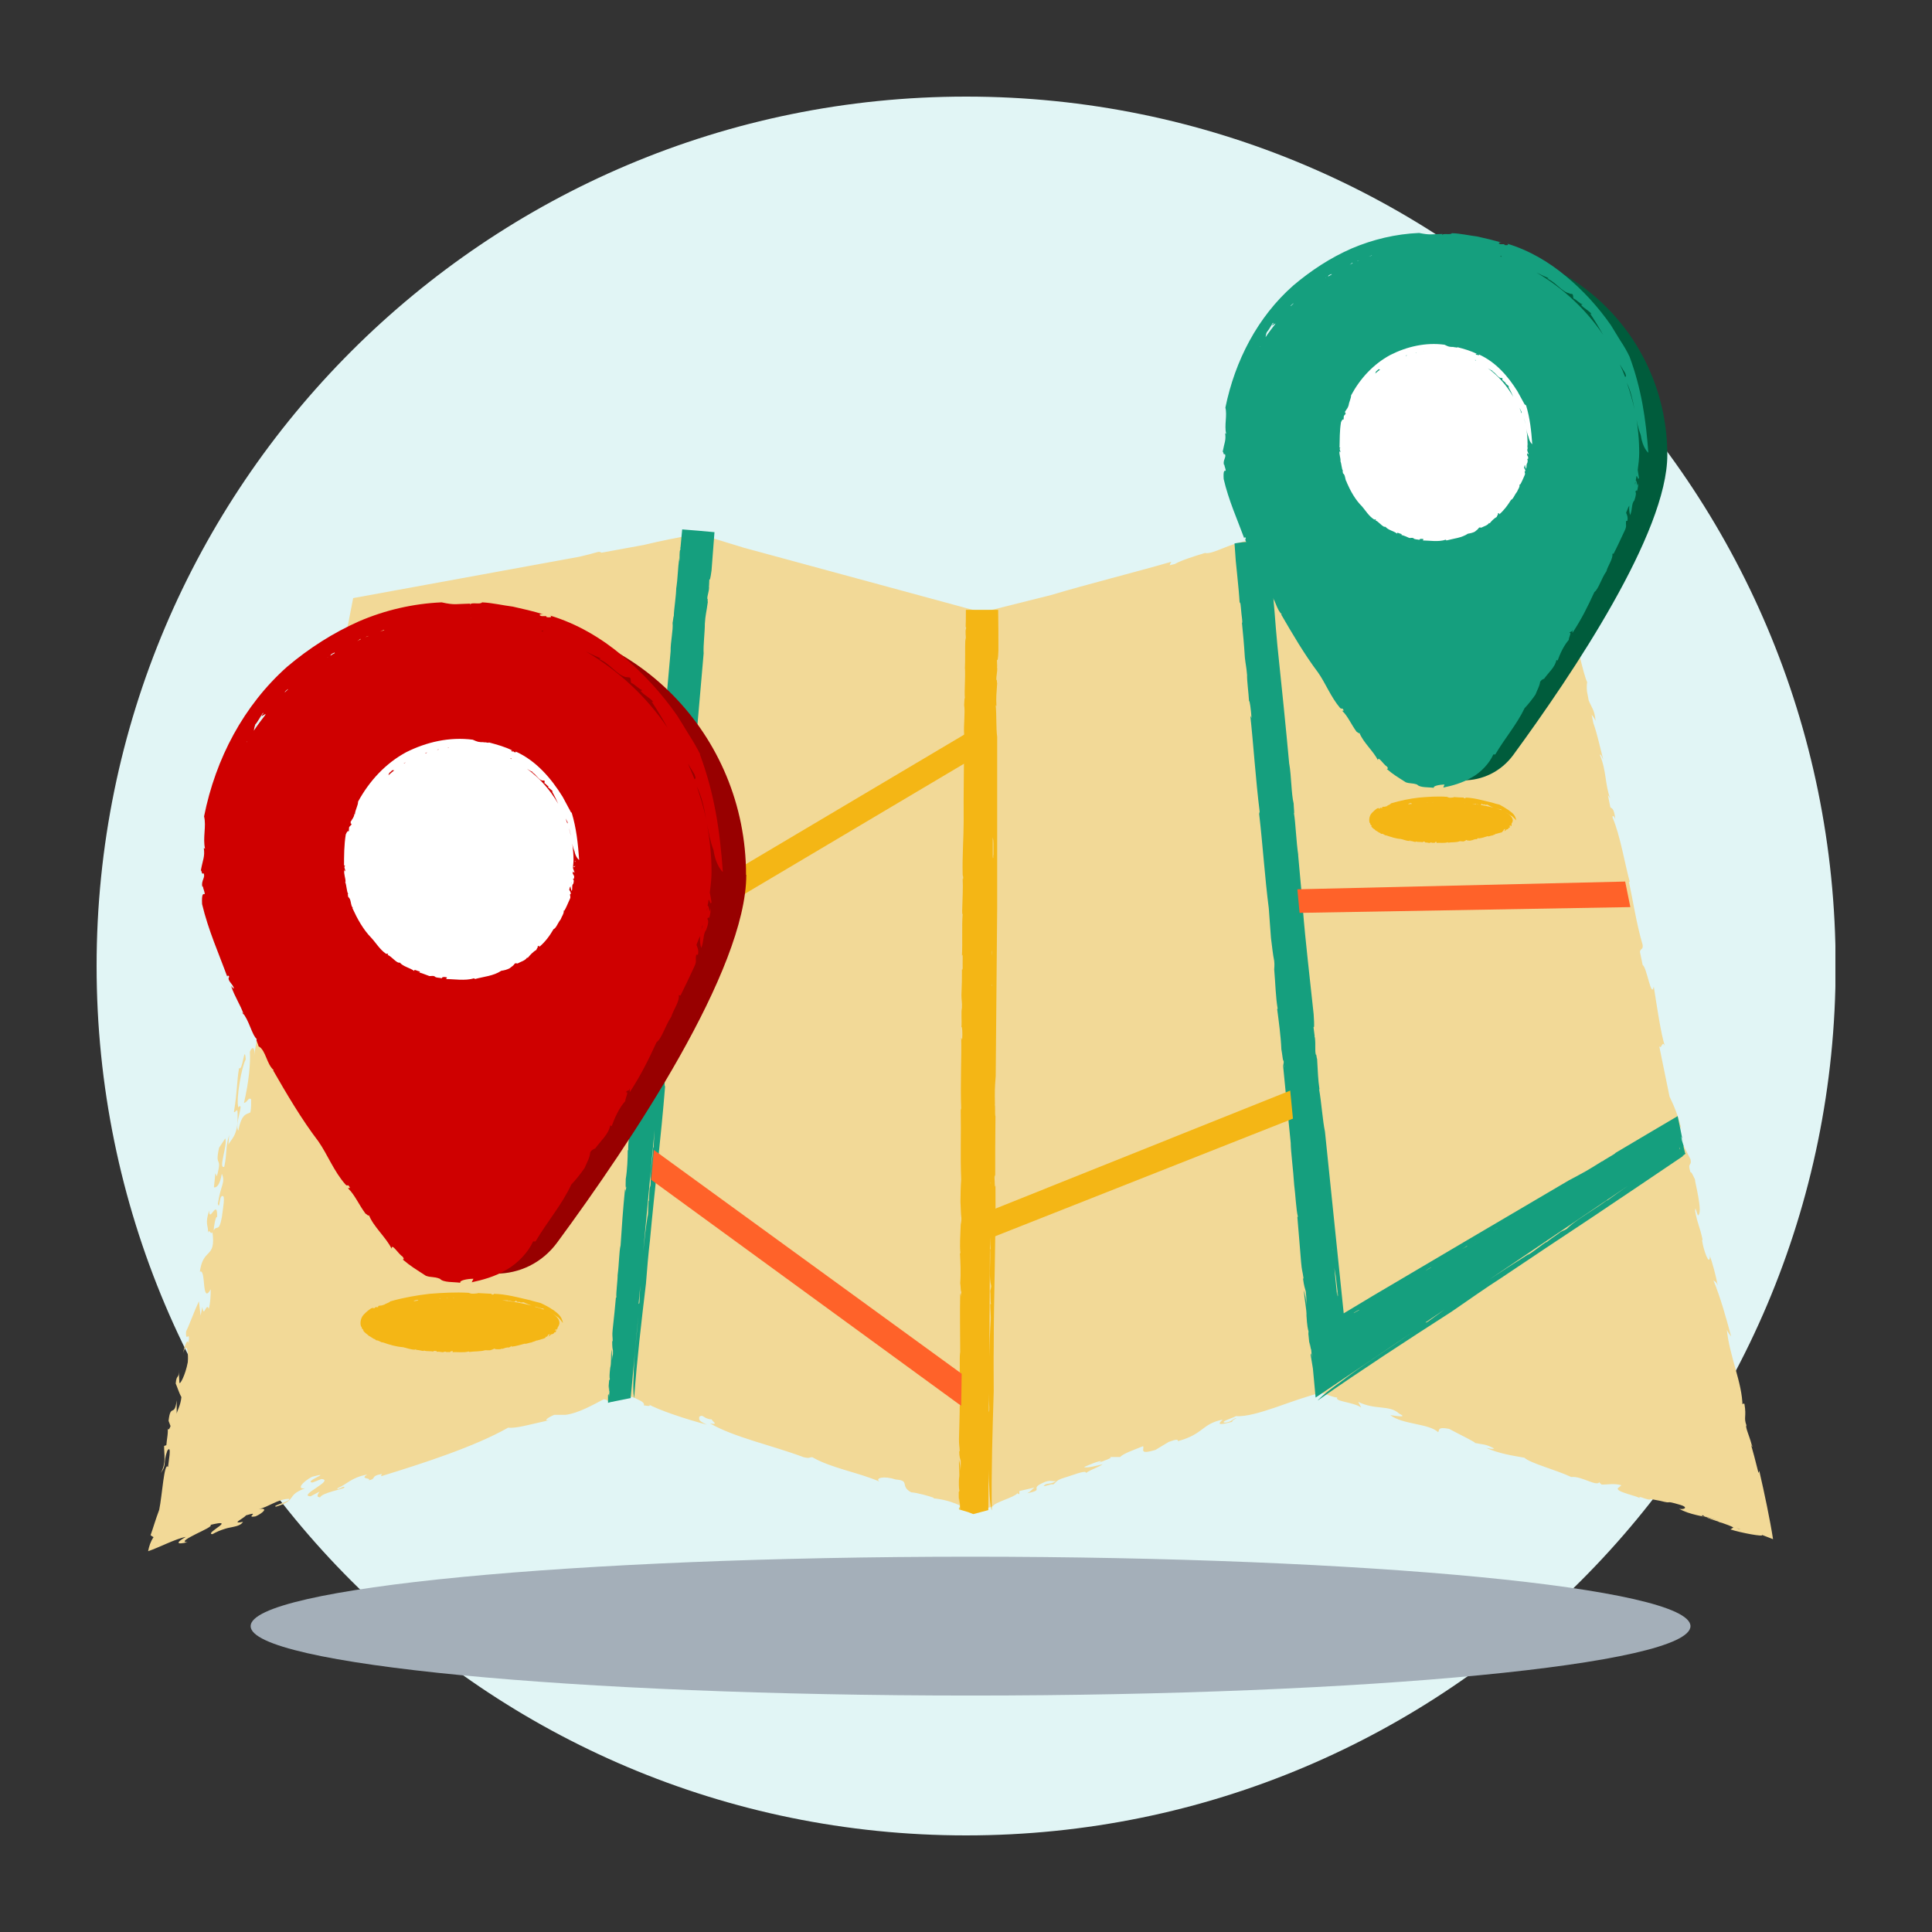 <?xml version="1.0" encoding="utf-8"?>
<svg xmlns="http://www.w3.org/2000/svg" fill="none" height="80" viewBox="0 0 80 80" width="80">
<rect x="0" y="0" width="80" height="80" fill="#333333" stroke="none"/>
<path d="M23.872 67.579L23.549 67.427C23.699 67.504 23.797 67.549 23.872 67.579Z" fill="#E1F5F5"/>
<path d="M26.123 68.808L26.2 68.792C26.083 68.763 26.029 68.757 26.123 68.808Z" fill="#E1F5F5"/>
<path d="M45.525 71.443C45.68 71.443 45.896 71.427 46.203 71.395L45.525 71.443Z" fill="#E1F5F5"/>
<path d="M13.637 58.139C13.525 58.048 13.413 57.957 13.309 57.859C13.675 58.4 13.565 58.125 13.637 58.139Z" fill="#E1F5F5"/>
<path d="M22.256 13.099C22.291 13.083 22.328 13.061 22.36 13.048C22.36 13.029 22.317 13.056 22.256 13.099Z" fill="#E1F5F5"/>
<path d="M71.8 40.933C71.8 40.933 71.8 40.949 71.8 40.963C71.824 40.867 71.819 40.883 71.8 40.933Z" fill="#E1F5F5"/>
<path d="M8.651 35.651C8.656 35.629 8.664 35.605 8.669 35.581C8.667 35.245 8.653 35.392 8.651 35.651Z" fill="#E1F5F5"/>
<path d="M62.067 63.4C62.067 63.4 62.083 63.381 62.091 63.371C62.078 63.381 62.064 63.392 62.053 63.403H62.067V63.4Z" fill="#E1F5F5"/>
<path d="M61.235 64.256C61.525 63.816 61.76 63.651 62.053 63.403C61.885 63.413 61.723 63.429 61.552 63.435L61.235 64.256Z" fill="#E1F5F5"/>
<path d="M64.123 61.275C64.136 61.264 64.152 61.253 64.171 61.237C64.155 61.251 64.139 61.261 64.123 61.275Z" fill="#E1F5F5"/>
<path d="M24.941 68.155C24.877 68.123 24.813 68.091 24.749 68.059C24.832 68.109 24.896 68.139 24.941 68.155Z" fill="#E1F5F5"/>
<path d="M8.141 43.064C8.147 43.139 8.152 43.208 8.16 43.259C8.152 43.189 8.147 43.125 8.141 43.064Z" fill="#E1F5F5"/>
<path d="M20.472 14.419C20.451 14.435 20.429 14.448 20.405 14.464C20.421 14.453 20.445 14.437 20.472 14.419Z" fill="#E1F5F5"/>
<path d="M46.243 71.333C46.171 71.325 46.149 71.307 46.128 71.285C46.04 71.323 46.04 71.347 46.243 71.333Z" fill="#E1F5F5"/>
<path d="M13.699 58.189L13.678 58.157C13.659 58.144 13.646 58.139 13.637 58.139L13.699 58.189Z" fill="#E1F5F5"/>
<path d="M71.829 45.398C71.771 45.621 71.725 45.744 71.688 45.824C71.715 45.843 71.76 45.744 71.829 45.398Z" fill="#E1F5F5"/>
<path d="M70.853 31.573L71.013 31.557L70.843 31.179C70.88 31.413 70.859 31.435 70.853 31.573Z" fill="#E1F5F5"/>
<path d="M71.616 33.773C71.563 33.694 71.357 32.843 71.475 33.638C71.533 33.712 71.821 34.864 71.616 33.773Z" fill="#E1F5F5"/>
<path d="M67.44 56.851C67.157 57.413 66.947 57.672 67.248 57.523C67.861 56.675 67.248 57.229 67.816 56.472C67.896 56.235 67.355 57.091 67.44 56.851Z" fill="#E1F5F5"/>
<path d="M67.44 56.851C67.485 56.76 67.533 56.664 67.579 56.56C67.496 56.723 67.459 56.8 67.44 56.851Z" fill="#E1F5F5"/>
<path d="M31.341 71.112L31.403 71.088C31.315 71.019 31.163 70.971 30.861 70.877L31.341 71.112Z" fill="#E1F5F5"/>
<path d="M23.067 67.275L23.197 67.363L23.032 67.077L23.067 67.275Z" fill="#E1F5F5"/>
<path d="M16.987 62.595C17.141 62.771 17.344 62.947 17.531 63.115C17.16 62.736 17.056 62.424 16.987 62.595Z" fill="#E1F5F5"/>
<path d="M17.712 63.285C17.656 63.229 17.595 63.173 17.531 63.115C17.584 63.171 17.645 63.227 17.712 63.285Z" fill="#E1F5F5"/>
<g clip-path="url(#clip0_6860_45657)">
<path d="M40.005 76C59.886 76 76.01 59.883 76.01 40C76.01 20.116 59.886 4 40.005 4C20.125 4 4 20.116 4 40C4 59.883 20.114 76 40.005 76Z" fill="#E1F5F5"/>
<path d="M40.189 70.209C56.653 70.209 69.999 68.922 69.999 67.335C69.999 65.747 56.653 64.46 40.189 64.46C23.725 64.46 10.378 65.747 10.378 67.335C10.378 68.922 23.725 70.209 40.189 70.209Z" fill="#A4AFB9"/>
<path d="M72.816 60.994C72.694 60.506 72.581 60.07 72.5 59.8C72.551 59.935 72.591 59.935 72.53 59.811C72.438 59.458 72.255 59.074 72.316 59.022C72.193 58.68 72.326 58.68 72.234 58.14C72.255 58.119 72.102 58.088 72.153 58.233C72.153 57.268 71.602 56.148 71.499 55.006C71.489 55.099 71.612 55.245 71.683 55.338C71.459 54.518 71.244 53.73 70.948 53.014C71.02 53.086 71.061 53.045 71.132 53.242C71.04 52.785 70.907 52.277 70.785 51.955C70.785 51.976 70.795 51.996 70.805 52.028C70.785 52.464 70.53 51.747 70.479 51.353L70.499 51.332C70.377 50.751 70.305 50.741 70.193 50.16C70.193 49.796 70.285 50.45 70.336 50.305C70.499 50.129 70.183 48.956 70.183 48.831C70.112 48.696 70.04 48.51 69.999 48.541C69.856 48.094 70.071 48.312 69.999 48.001L69.438 46.901V46.828C69.469 46.776 69.499 46.434 69.622 46.766C69.489 46.175 69.305 45.77 69.132 45.407L68.703 43.31C68.795 43.497 68.826 43.051 68.938 43.31C68.775 42.823 68.601 41.619 68.479 40.851C68.377 41.38 68.193 40.052 68.019 39.958L67.907 39.419C67.927 39.253 68.04 39.346 68.019 39.128C67.754 38.225 67.632 37.343 67.448 36.513C67.448 36.513 67.468 36.492 67.489 36.534C67.285 35.797 67.091 34.593 66.774 33.856V33.794C66.774 33.794 66.825 33.753 66.887 33.929C66.835 33.472 66.754 33.483 66.682 33.431L66.58 32.922L66.672 33.057C66.458 32.486 66.519 31.895 66.244 31.252C66.295 31.22 66.335 31.366 66.386 31.449C66.254 30.951 66.142 30.401 65.978 29.944L65.907 29.602C65.907 29.602 65.999 29.685 66.07 29.851C66.029 29.384 65.886 29.27 65.784 29L65.713 28.626C65.692 28.46 65.713 28.169 65.733 28.273C65.641 28.097 65.529 27.64 65.437 27.277L65.346 26.81C65.366 26.696 65.346 26.509 65.346 26.146L65.264 25.762C63.794 25.399 62.315 25.035 60.835 24.672C59.508 24.351 58.171 24.06 56.844 23.8L56.446 23.697C56.109 23.437 57.181 23.769 56.906 23.562C56.885 23.728 56.395 23.479 55.477 23.313L55.446 23.282C55.048 23.219 54.864 23.064 54.436 23.012V23.064C53.977 23.064 53.517 22.607 53.232 22.763L52.925 22.566C52.487 22.628 52.344 22.41 51.823 22.348C51.762 22.368 51.691 22.399 51.619 22.441L51.68 22.389C50.884 22.503 50.221 22.97 49.894 22.898C49.415 23.043 48.894 23.209 48.649 23.354L48.435 23.406C48.435 23.406 48.466 23.302 48.506 23.261C46.884 23.728 45.118 24.164 43.516 24.641L40.658 25.357L30.8 22.68C30.157 22.483 29.524 22.285 28.891 22.109C28.085 22.254 27.34 22.399 26.656 22.566L24.901 22.887C24.901 22.887 24.86 22.835 24.758 22.856C24.513 22.929 24.248 22.991 23.993 23.053L14.624 24.766L14.185 27.017V26.685C14.216 26.986 14.053 27.453 13.971 27.298L13.94 27.837L13.828 27.785C13.695 28.678 13.461 29.27 13.379 30.203L13.563 29.882C13.512 30.152 13.501 30.432 13.471 30.702L13.379 31.179C13.348 31.272 13.328 31.366 13.287 31.449C13.287 31.2 13.206 31.355 13.134 31.355C13.134 31.48 13.144 31.625 13.103 31.77L12.95 31.49C13.165 31.781 12.767 32.964 12.756 33.213L12.736 33.13C12.501 33.908 12.869 33.016 12.767 33.545C12.644 34.002 12.522 33.68 12.358 34.085C12.205 34.894 12.093 36.306 11.767 37.188C11.665 37.914 11.583 38.724 11.542 39.388C11.419 40.031 11.348 39.315 11.307 39.979C11.256 39.896 11.164 39.979 11.083 40.021C11.144 40.104 10.838 41.224 11.113 40.747C10.899 41.681 10.675 42.729 10.521 43.725C10.572 43.393 10.46 43.279 10.348 43.549C10.379 44.026 10.297 44.846 10.103 45.666C10.236 45.666 10.287 45.407 10.399 45.521C10.399 45.645 10.409 45.863 10.368 46.06C10.215 46.154 10.011 46.081 9.868 46.818C9.695 46.579 10.144 45.562 9.868 45.853C9.766 45.49 10.011 44.151 10.174 43.871C10.123 43.175 10.052 44.39 9.899 44.224C9.797 44.825 9.838 45.116 9.685 46.05C9.776 46.081 9.848 45.77 9.838 46.206C9.868 47.067 9.511 47.212 9.46 47.41C9.46 47.285 9.48 47.119 9.491 46.994C9.327 47.524 9.409 47.742 9.287 48.312C9.021 48.427 9.44 47.389 9.327 47.14L9.072 47.524C8.878 48.406 9.225 47.804 8.98 48.707L8.919 48.582L8.858 49.163C8.95 49.194 9.103 49.091 9.185 48.603C9.348 48.977 9.133 49.06 9.021 49.848C9.103 50.129 9.072 49.516 9.205 49.527C9.338 49.475 9.236 50.014 9.185 50.409C9.062 51.052 8.98 50.71 8.848 50.948C8.848 50.824 8.929 50.326 8.991 50.398C9.011 49.578 8.654 50.689 8.664 50.118C8.47 50.71 8.633 50.72 8.613 51.042C8.664 50.855 8.725 51.156 8.797 51.021C8.95 52.142 8.409 51.644 8.276 52.661C8.542 52.495 8.337 54.072 8.725 53.387C8.725 53.636 8.715 53.947 8.644 54.197C8.542 53.896 8.44 54.622 8.378 54.114L8.307 54.477L8.235 53.885C8.052 54.269 7.817 54.923 7.705 55.13C7.674 55.67 7.888 54.996 7.807 55.618C7.766 55.39 7.633 55.753 7.582 56.023C7.746 55.494 7.807 56.054 7.776 56.407C7.674 56.947 7.45 57.351 7.429 57.258L7.399 56.708C7.429 57.123 7.307 56.874 7.276 57.289C7.337 57.424 7.419 57.694 7.511 57.849C7.48 58.202 7.327 58.42 7.317 58.545V57.984C7.225 58.711 7.062 58.088 6.98 58.835L7.062 59.053C7.011 59.199 6.949 59.25 6.929 59.105C6.99 59.24 6.898 59.645 6.888 59.842L6.796 59.873C6.786 60.215 6.898 60.558 6.654 61.004C6.919 60.641 6.735 60.599 6.929 60.07C7.133 59.769 6.96 60.62 6.96 60.745C6.796 60.506 6.715 61.938 6.592 62.519C6.439 62.924 6.337 63.287 6.235 63.568C6.276 63.599 6.317 63.63 6.358 63.651C6.235 63.827 6.174 64.024 6.133 64.232C6.572 64.086 7.276 63.713 7.694 63.64C7.307 63.858 7.256 63.983 7.766 63.858C7.46 63.858 7.797 63.682 8.123 63.516C8.46 63.35 8.807 63.194 8.715 63.142C9.266 63.007 9.236 63.08 9.072 63.204C8.909 63.329 8.603 63.516 8.797 63.526C8.96 63.433 9.133 63.36 9.307 63.308C9.429 63.267 9.511 63.256 9.613 63.235C9.807 63.194 9.981 63.152 10.062 63.017C9.521 63.121 10.103 62.872 10.185 62.748C10.848 62.55 10.103 62.872 10.583 62.789C10.848 62.675 11.164 62.416 10.715 62.488C11.113 62.405 11.481 62.084 11.95 62.063C12.165 62.125 11.164 62.374 11.44 62.385C12.348 62.104 11.807 61.938 12.634 61.627C12.256 61.679 12.532 61.357 12.92 61.15C13.869 60.901 12.532 61.357 12.94 61.388L13.307 61.243C13.889 61.284 12.307 61.938 12.858 61.959L13.236 61.762C13.165 61.855 13.073 62.001 13.257 62.001C13.318 61.824 14.185 61.658 14.257 61.606C14.297 61.461 13.94 61.751 13.971 61.627C14.389 61.45 14.522 61.191 15.206 61.056C14.869 61.264 15.4 61.181 15.267 61.295C15.604 61.243 15.318 61.118 15.808 61.035L15.777 61.129C17.502 60.599 19.655 59.904 21.043 59.115C21.36 59.157 21.911 58.991 22.799 58.794C22.411 58.877 22.737 58.669 22.952 58.586H23.411C23.942 58.524 24.554 58.171 24.993 57.943C25.085 57.943 25.125 57.974 25.156 58.005C25.391 57.984 25.513 57.922 25.564 57.86C25.585 57.818 25.595 57.756 25.626 57.725L25.677 57.756L25.738 57.839L25.779 57.746C25.779 57.746 25.962 57.777 26.075 57.818C26.197 57.849 26.309 57.891 26.401 57.943C26.595 58.026 26.707 58.119 26.656 58.192C26.84 58.223 27.024 58.244 26.82 58.13C27.238 58.379 28.453 58.783 29.269 58.991C28.902 58.825 28.953 58.783 28.953 58.669C29.126 58.534 29.126 58.763 29.473 58.773C29.463 58.835 29.8 59.022 29.402 58.939C30.402 59.52 31.953 59.842 33.28 60.34C33.555 60.402 33.484 60.34 33.637 60.34C34.433 60.797 35.525 60.963 36.413 61.347C36.229 61.201 36.586 61.098 37.097 61.264C37.699 61.305 37.25 61.533 37.729 61.793C37.995 61.814 38.474 61.949 38.668 62.021L38.648 62.042C38.995 62.073 39.444 62.177 39.842 62.385L39.75 62.364C39.924 62.426 40.107 62.509 40.301 62.592L40.771 62.478C40.944 62.426 40.995 62.416 41.107 62.374C41.199 62.198 41.985 62.011 42.128 61.834C42.169 61.834 42.118 61.866 42.21 61.866V61.741L42.832 61.596C42.71 61.689 42.7 61.741 42.536 61.834C43.22 61.689 42.72 61.658 43.046 61.471C43.475 61.233 43.495 61.357 43.73 61.326C43.557 61.45 43.383 61.419 43.281 61.471C43.047 61.648 43.567 61.409 43.597 61.471C43.7 61.44 43.7 61.295 44.036 61.201C44.332 61.118 45.006 60.838 44.965 60.994C45.19 60.838 45.496 60.755 45.659 60.631C45.414 60.693 44.965 60.807 44.894 60.745C45.108 60.651 45.516 60.475 45.608 60.506L45.445 60.599C45.608 60.506 46.251 60.33 45.884 60.33H46.384C46.516 60.184 46.976 60.029 47.333 59.883C47.394 60.008 47.139 60.247 47.843 60.039L48.394 59.707C48.7 59.593 48.792 59.593 48.772 59.676C49.864 59.375 49.752 58.96 50.629 58.783C50.323 59.053 50.629 58.97 51.017 58.877C51.017 58.846 51.048 58.783 51.201 58.731C51.068 58.7 51.017 58.908 50.69 58.908C50.568 58.846 51.017 58.731 51.18 58.638C51.589 58.669 52.18 58.493 52.823 58.275C53.14 58.161 53.477 58.047 53.813 57.932C53.977 57.881 54.14 57.829 54.303 57.777C54.395 57.746 54.446 57.735 54.477 57.735H54.579L54.65 57.766C54.66 57.673 54.67 57.663 54.844 57.715C55.017 57.777 55.232 57.86 55.375 57.87C55.242 58.036 56.069 58.057 56.365 58.285L56.242 58.047C56.946 58.4 57.538 58.161 57.936 58.534C58.334 58.731 57.753 58.617 57.569 58.597C58.079 58.991 59.161 58.939 59.549 59.302C59.62 59.24 59.488 59.064 60.008 59.167C60.386 59.375 61.151 59.738 61.069 59.749C61.416 59.821 61.519 59.79 61.865 59.977C61.814 60.018 61.661 59.977 61.539 59.956C62.1 60.195 62.59 60.267 63.121 60.361C63.386 60.599 64.427 60.859 65.06 61.16C65.488 61.108 66.111 61.575 66.233 61.367C66.213 61.388 66.284 61.44 66.315 61.471C66.58 61.482 66.825 61.409 67.142 61.502L66.999 61.617C66.866 61.783 67.876 61.949 67.938 62.063C67.703 61.845 68.295 62.177 68.356 62.073L68.744 62.146C69.346 62.301 68.836 62.094 69.571 62.312C69.989 62.436 69.652 62.53 69.52 62.468C69.744 62.602 69.999 62.675 70.254 62.737L70.581 62.81C70.448 62.768 70.407 62.737 70.54 62.748C70.53 62.768 70.561 62.789 70.612 62.81H70.642C70.765 62.841 70.999 62.914 71.163 62.966C70.959 62.903 70.765 62.852 70.632 62.82C70.744 62.872 70.938 62.934 71.153 63.007C71.173 63.028 71.234 63.038 71.305 63.059C71.489 63.121 71.653 63.184 71.775 63.246C71.734 63.277 71.693 63.308 71.653 63.329C72.091 63.474 73.071 63.651 72.959 63.557C73.091 63.609 73.234 63.661 73.418 63.734C73.296 62.945 73.061 61.824 72.847 60.901L72.816 60.994ZM13.961 27.92C13.961 27.92 13.991 27.889 14.002 27.889L13.879 28.522C13.879 28.522 13.859 28.491 13.838 28.502C13.838 28.626 13.838 28.699 13.838 28.771L13.777 29.072C13.706 28.896 13.828 28.107 13.961 27.92ZM13.063 32.788L13.012 33.057C13.012 33.057 13.001 33.026 13.001 33.005C13.032 32.912 13.052 32.85 13.073 32.788H13.063ZM71.908 63.277C71.969 63.287 72.02 63.308 72.081 63.329C72.03 63.319 71.969 63.298 71.908 63.277Z" fill="#F2D997"/>
<path d="M41.26 29.228C41.24 28.855 41.26 28.761 41.291 28.284C41.271 28.284 41.291 28.107 41.26 28.169C41.24 28.003 41.301 27.879 41.291 27.64C41.291 27.64 41.271 27.64 41.291 27.599C41.26 26.986 41.311 27.713 41.342 26.945C41.342 26.385 41.342 25.814 41.332 25.253C40.883 25.253 40.434 25.253 39.995 25.253C39.995 25.513 39.995 25.762 39.985 26.011C39.985 25.949 40.005 25.918 40.005 26.021C39.954 26.125 40.005 26.374 39.995 26.551C39.995 26.54 39.985 26.447 39.974 26.405C39.954 26.883 39.974 27.277 39.954 27.723C39.954 27.671 39.954 27.651 39.954 27.609C39.985 28.055 39.923 28.605 39.954 28.917C39.934 28.844 39.934 29.104 39.923 29.197C39.974 29.508 39.893 30.027 39.923 30.411C39.923 31.553 39.893 32.808 39.903 34.012C39.903 34.687 39.842 35.455 39.862 36.191C39.862 36.326 39.883 36.223 39.883 36.326C39.883 36.513 39.862 36.326 39.862 36.399C39.883 36.762 39.852 37.25 39.842 37.707C39.842 37.758 39.842 37.893 39.862 37.842C39.821 38.35 39.862 39.045 39.832 39.575C39.883 39.398 39.852 39.886 39.862 40.062C39.862 40.166 39.842 40.166 39.832 40.135C39.832 40.529 39.832 40.737 39.811 41.204C39.811 41.422 39.842 41.474 39.832 41.733C39.791 41.899 39.832 42.273 39.811 42.532C39.842 42.47 39.862 42.792 39.842 43.051L39.801 42.968C39.821 43.778 39.76 44.94 39.801 45.895L39.781 45.967C39.801 46.943 39.76 47.908 39.801 48.842C39.781 49.091 39.77 49.506 39.77 49.755C39.791 50.097 39.781 50.222 39.811 50.45C39.811 50.575 39.791 50.658 39.781 50.71C39.77 51.135 39.73 51.55 39.77 51.893H39.75C39.77 52.246 39.791 52.744 39.76 53.128C39.781 53.231 39.781 53.626 39.811 53.449C39.811 53.605 39.77 53.543 39.791 53.699L39.76 53.553C39.74 54.415 39.76 55.151 39.76 55.982C39.719 56.22 39.76 56.781 39.73 57.248C39.75 57.528 39.709 58.005 39.76 58.213H39.74C39.74 58.597 39.719 59.095 39.709 59.583C39.709 59.863 39.73 59.863 39.74 60.091H39.719C39.719 60.33 39.76 60.403 39.781 60.486V60.641C39.781 60.714 39.781 60.745 39.77 60.901C39.77 60.714 39.74 60.558 39.709 60.444C39.699 60.745 39.75 61.046 39.709 61.233C39.699 61.492 39.709 61.689 39.73 61.71C39.73 61.658 39.709 61.876 39.699 61.731C39.699 61.938 39.699 62.073 39.709 62.198C39.709 62.187 39.709 62.094 39.709 62.032C39.73 62.115 39.73 62.26 39.75 62.27V62.468L39.781 62.478C39.781 62.478 39.76 62.478 39.73 62.478C39.73 62.426 39.709 62.343 39.709 62.457V62.499L40.087 62.613L40.301 62.696L40.924 62.53L40.944 58.981C40.944 59.863 40.903 60.828 40.965 61.606C40.985 62.312 41.066 62.54 41.066 62.54C41.046 60.828 41.097 59.302 41.148 57.611C41.148 57.04 41.138 56.293 41.148 55.774C41.148 53.564 41.24 51.343 41.22 49.091C41.209 49.205 41.189 49.091 41.189 48.966V48.935L41.179 48.759C41.179 48.593 41.209 48.665 41.209 48.8C41.209 47.897 41.209 47.098 41.22 46.227C41.189 46.164 41.22 45.77 41.189 45.739C41.189 45.697 41.189 45.739 41.199 45.76C41.189 45.147 41.189 45.106 41.23 44.556C41.25 42.179 41.271 39.917 41.291 37.592C41.291 35.247 41.291 32.922 41.291 30.515C41.24 30.141 41.271 29.643 41.23 29.197L41.25 29.228H41.26ZM41.117 34.137V34.105V34.074V34.126V34.137ZM41.036 45.78C41.036 45.78 41.036 45.78 41.036 45.791V45.573C41.036 45.645 41.036 45.718 41.036 45.78ZM41.026 48.987C41.026 48.987 41.026 49.008 41.016 49.008V48.925C41.016 48.925 41.016 48.977 41.026 48.987ZM39.75 62.053V62.167C39.75 62.167 39.75 62.104 39.75 62.042V62.053ZM40.944 58.462V57.673C40.944 57.891 40.954 58.109 40.965 58.285C40.965 58.452 40.954 58.452 40.944 58.462ZM41.026 53.999C41.016 54.051 41.016 53.979 41.005 53.979C41.005 54.217 41.036 54.487 41.026 54.705V54.633C40.995 55.11 40.975 55.639 40.965 56.168L40.995 50.969C40.995 51.229 40.995 51.488 41.016 51.727C41.016 51.768 41.005 51.727 40.995 51.696C41.026 52.204 40.954 52.744 41.016 53.117L41.046 53.252C41.036 53.377 41.016 53.366 41.005 53.46C41.026 53.564 41.005 53.927 41.036 53.989L41.026 53.999ZM41.056 41.941V41.743C41.056 41.806 41.056 41.868 41.056 41.91C41.056 41.91 41.056 41.93 41.056 41.941ZM41.056 41.214V41.069C41.056 41.069 41.056 41.152 41.056 41.204V41.214ZM41.066 40.83V40.654C41.066 40.716 41.066 40.778 41.077 40.83C41.077 40.83 41.077 40.83 41.066 40.83ZM41.077 39.575V39.543V39.346C41.077 39.367 41.097 39.408 41.077 39.575ZM41.087 37.001V36.804C41.087 36.918 41.087 36.97 41.087 36.99V37.001ZM41.128 35.382L41.107 35.569C41.107 35.569 41.107 35.527 41.107 35.507V34.666C41.128 34.749 41.138 34.842 41.138 34.925C41.138 35.039 41.138 35.392 41.138 35.517C41.117 35.579 41.138 35.413 41.128 35.382Z" fill="#F4B615"/>
<path d="M28.157 22.732C28.157 22.669 28.187 22.638 28.177 22.742C28.116 22.835 28.157 23.084 28.126 23.25C28.126 23.24 28.126 23.147 28.126 23.105C28.065 23.562 28.065 23.946 28.003 24.371C28.003 24.33 28.003 24.299 28.003 24.267C28.003 24.703 27.901 25.222 27.901 25.523C27.891 25.461 27.871 25.7 27.85 25.793C27.881 26.094 27.759 26.592 27.769 26.966C27.677 28.066 27.554 29.27 27.473 30.432C27.422 31.086 27.309 31.812 27.269 32.528C27.269 32.663 27.289 32.559 27.279 32.663C27.258 32.839 27.258 32.663 27.248 32.725C27.248 33.078 27.167 33.545 27.136 33.981C27.136 34.033 27.136 34.157 27.146 34.116C27.064 34.604 27.054 35.278 26.983 35.776C27.044 35.61 26.983 36.077 26.983 36.254C26.973 36.357 26.962 36.357 26.952 36.326C26.922 36.7 26.912 36.907 26.85 37.354C26.84 37.561 26.85 37.623 26.83 37.873C26.779 38.028 26.779 38.391 26.748 38.641C26.779 38.578 26.779 38.9 26.748 39.139L26.718 39.056C26.677 39.834 26.524 40.955 26.503 41.868L26.473 41.93C26.422 42.875 26.309 43.798 26.268 44.701C26.238 44.94 26.187 45.334 26.166 45.573C26.166 45.905 26.146 46.019 26.166 46.247C26.166 46.372 26.136 46.444 26.115 46.486C26.075 46.901 26.003 47.295 26.013 47.627H25.993C25.993 47.97 25.973 48.447 25.911 48.821C25.911 48.925 25.891 49.298 25.932 49.132C25.932 49.278 25.891 49.226 25.901 49.371L25.881 49.226C25.799 50.056 25.748 50.762 25.697 51.571C25.636 51.799 25.636 52.339 25.575 52.796C25.575 53.065 25.503 53.522 25.523 53.73H25.503C25.473 54.093 25.421 54.57 25.37 55.047C25.34 55.317 25.37 55.328 25.37 55.535H25.35C25.35 55.764 25.36 55.836 25.381 55.919V56.075C25.36 56.148 25.35 56.179 25.34 56.324C25.34 56.148 25.34 55.992 25.319 55.878C25.289 56.168 25.319 56.459 25.268 56.635C25.238 56.884 25.227 57.081 25.258 57.092C25.258 57.04 25.227 57.248 25.227 57.113C25.207 57.31 25.197 57.434 25.207 57.559C25.207 57.548 25.207 57.455 25.217 57.393C25.227 57.476 25.217 57.611 25.238 57.621L25.217 57.849C25.217 57.849 25.207 57.642 25.177 57.777V58.088L25.289 58.057L26.115 57.891L26.432 54.466C26.371 55.317 26.238 56.251 26.238 56.988C26.197 57.673 26.258 57.891 26.258 57.891C26.381 56.241 26.554 54.778 26.748 53.148C26.789 52.598 26.85 51.882 26.912 51.374C27.105 49.246 27.371 47.119 27.544 44.94C27.524 45.054 27.514 44.94 27.524 44.815V44.784V44.608C27.534 44.442 27.554 44.514 27.544 44.649C27.626 43.788 27.697 43.01 27.769 42.169C27.738 42.107 27.809 41.733 27.769 41.702C27.769 41.66 27.769 41.702 27.779 41.723C27.82 41.142 27.82 41.1 27.912 40.571C28.126 38.288 28.34 36.108 28.544 33.877C28.738 31.615 28.932 29.384 29.136 27.059C29.116 26.696 29.187 26.218 29.187 25.793V25.824C29.208 25.461 29.248 25.378 29.31 24.921C29.289 24.921 29.32 24.745 29.289 24.807C29.279 24.651 29.361 24.527 29.361 24.299C29.371 24.299 29.34 24.299 29.361 24.257C29.381 23.666 29.361 24.371 29.463 23.624C29.504 23.095 29.544 22.566 29.585 22.036C29.136 21.995 28.687 21.953 28.248 21.922C28.228 22.171 28.197 22.42 28.177 22.68L28.157 22.732ZM25.207 57.445V57.559C25.207 57.559 25.207 57.497 25.207 57.445ZM26.442 53.999L26.513 53.231C26.503 53.439 26.483 53.647 26.483 53.823C26.483 53.989 26.462 53.989 26.442 53.989V53.999ZM27.044 47.503C27.034 48.001 26.912 48.51 26.942 48.873V49.008C26.942 49.122 26.922 49.111 26.901 49.205C26.901 49.298 26.86 49.651 26.881 49.713C26.86 49.765 26.871 49.693 26.86 49.693C26.83 49.921 26.85 50.18 26.82 50.398V50.326C26.748 50.782 26.687 51.291 26.636 51.799L27.105 46.797C27.085 47.057 27.075 47.295 27.064 47.534C27.064 47.576 27.054 47.524 27.054 47.503H27.044ZM27.279 44.909V44.826C27.279 44.826 27.289 44.877 27.299 44.888C27.299 44.909 27.289 44.909 27.279 44.909ZM27.575 41.816L27.595 41.598C27.595 41.66 27.585 41.733 27.575 41.806C27.575 41.806 27.575 41.806 27.575 41.816ZM27.912 38.111L27.932 37.924C27.932 37.987 27.932 38.049 27.932 38.08C27.932 38.08 27.932 38.101 27.932 38.111H27.912ZM27.983 37.406V37.271C27.983 37.271 27.983 37.343 27.983 37.406ZM28.014 37.042L28.034 36.876C28.034 36.928 28.034 36.99 28.034 37.042C28.034 37.042 28.034 37.042 28.024 37.042H28.014ZM28.136 35.828V35.797L28.146 35.61C28.146 35.631 28.157 35.662 28.136 35.828ZM28.361 33.348L28.381 33.151C28.381 33.255 28.361 33.306 28.361 33.337V33.348ZM28.534 31.926C28.514 31.978 28.544 31.822 28.534 31.802L28.493 31.978C28.493 31.978 28.493 31.936 28.493 31.916L28.565 31.106C28.565 31.189 28.565 31.272 28.565 31.355C28.544 31.459 28.534 31.802 28.524 31.926H28.534ZM28.616 30.567V30.536V30.587C28.616 30.556 28.616 30.556 28.616 30.556V30.567Z" fill="#159F7E"/>
<path d="M69.775 47.742C69.754 47.659 69.734 47.575 69.713 47.492V47.441L69.642 47.212C69.591 46.984 69.642 47.077 69.683 47.264C69.611 46.901 69.54 46.548 69.468 46.216C68.591 46.735 67.774 47.212 66.907 47.731C66.856 47.804 66.376 48.042 66.356 48.094C66.305 48.115 66.356 48.094 66.376 48.063C65.682 48.499 65.631 48.52 64.968 48.873C62.212 50.492 59.569 52.048 56.865 53.647L55.64 54.383C55.385 51.893 55.13 49.423 54.864 46.859C54.762 46.361 54.721 45.666 54.619 45.085L54.64 45.126C54.568 44.618 54.579 44.493 54.538 43.84C54.517 43.84 54.507 43.59 54.487 43.684C54.436 43.466 54.487 43.279 54.446 42.958C54.446 42.947 54.425 42.958 54.436 42.895C54.323 42.065 54.466 43.051 54.395 41.992C54.242 40.529 54.058 39.024 53.946 37.613C53.946 37.696 53.946 37.748 53.925 37.603C53.956 37.457 53.864 37.125 53.864 36.876C53.874 36.897 53.895 37.011 53.905 37.073C53.844 36.399 53.803 35.922 53.742 35.278C53.742 35.351 53.752 35.382 53.762 35.434C53.67 34.832 53.65 34.074 53.578 33.659C53.609 33.752 53.568 33.4 53.568 33.275C53.466 32.86 53.476 32.144 53.385 31.625V31.646C53.242 30.079 53.068 28.387 52.895 26.737C52.803 25.814 52.752 24.776 52.619 23.769C52.589 23.582 52.599 23.738 52.578 23.582C52.558 23.323 52.599 23.582 52.589 23.489C52.568 23.344 52.558 23.198 52.538 23.043C52.517 22.835 52.497 22.607 52.476 22.379C52.15 22.399 51.803 22.431 51.476 22.451C51.343 22.472 51.047 22.503 51.16 22.503H51.119C51.139 22.752 51.15 22.981 51.17 23.219C51.19 23.416 51.211 23.614 51.231 23.821C51.272 24.226 51.313 24.641 51.333 24.994C51.364 24.745 51.394 25.409 51.435 25.658C51.446 25.803 51.435 25.814 51.425 25.772C51.476 26.301 51.507 26.592 51.547 27.225C51.578 27.516 51.609 27.599 51.639 27.951C51.629 28.169 51.701 28.688 51.721 29.041C51.741 28.948 51.803 29.394 51.823 29.736L51.772 29.633C51.895 30.733 51.997 32.32 52.16 33.607L52.139 33.701C52.292 35.029 52.374 36.337 52.538 37.613C52.568 37.976 52.599 38.516 52.629 38.848C52.691 39.315 52.701 39.481 52.762 39.792C52.782 39.969 52.762 40.072 52.762 40.145C52.813 40.726 52.823 41.297 52.905 41.764L52.885 41.785C52.946 42.252 53.038 42.916 53.058 43.445C53.089 43.59 53.14 44.109 53.15 43.871C53.17 44.078 53.129 44.006 53.17 44.213L53.119 44.016C53.231 45.189 53.334 46.185 53.446 47.327C53.446 47.659 53.548 48.416 53.589 49.059C53.64 49.433 53.67 50.097 53.742 50.377L53.721 50.398C53.762 50.907 53.823 51.581 53.874 52.245C53.905 52.63 53.936 52.63 53.976 52.93L53.956 52.951C53.997 53.263 54.038 53.356 54.068 53.47L54.089 53.688C54.089 53.792 54.099 53.844 54.109 54.041C54.078 53.792 54.038 53.584 53.987 53.418C54.017 53.833 54.109 54.238 54.099 54.487C54.119 54.84 54.16 55.11 54.191 55.13C54.17 55.058 54.191 55.359 54.17 55.162C54.201 55.452 54.211 55.618 54.242 55.795C54.232 55.774 54.232 55.649 54.221 55.566C54.252 55.67 54.272 55.867 54.293 55.878L54.323 56.199C54.323 56.199 54.272 55.929 54.272 56.106L54.364 56.666L54.477 57.87L58.457 55.182C57.477 55.867 56.364 56.563 55.548 57.196C54.762 57.746 54.558 57.995 54.558 57.995C56.467 56.666 58.191 55.546 60.11 54.311C60.743 53.875 61.569 53.294 62.172 52.91C63.406 52.079 64.651 51.249 65.907 50.419C67.193 49.558 68.468 48.696 69.775 47.814C69.581 47.939 69.662 47.866 69.795 47.773L69.775 47.742ZM69.55 47.586L69.53 47.482C69.53 47.482 69.55 47.555 69.56 47.565C69.56 47.596 69.56 47.596 69.55 47.586ZM66.499 48.198C66.499 48.198 66.499 48.198 66.509 48.198L66.254 48.354C66.335 48.302 66.417 48.261 66.499 48.209V48.198ZM62.039 50.834L61.814 50.969C61.886 50.928 61.957 50.876 61.998 50.855C61.998 50.855 62.029 50.844 62.039 50.834ZM61.202 51.332L61.039 51.436C61.039 51.436 61.13 51.374 61.192 51.343L61.202 51.332ZM60.753 51.602L60.549 51.716C60.61 51.675 60.692 51.633 60.743 51.592L60.753 51.602ZM59.283 52.453L59.253 52.484L59.028 52.619C59.028 52.619 59.089 52.567 59.294 52.453H59.283ZM58.855 52.712L58.824 52.733C58.824 52.733 58.844 52.723 58.855 52.712ZM56.293 54.238L56.058 54.373C56.058 54.373 56.069 54.373 56.058 54.362C56.191 54.279 56.242 54.248 56.283 54.238H56.293ZM55.405 53.657C55.395 53.74 55.395 53.512 55.375 53.48V53.74C55.375 53.688 55.375 53.657 55.364 53.626L55.252 52.505C55.273 52.619 55.293 52.733 55.313 52.847C55.334 53.003 55.385 53.48 55.405 53.647V53.657ZM55.17 51.758V51.716L55.181 51.789C55.181 51.747 55.181 51.747 55.17 51.758ZM54.252 55.566C54.252 55.566 54.252 55.566 54.252 55.577V55.732C54.252 55.732 54.252 55.649 54.252 55.566ZM59.028 54.757L59.814 54.228C59.61 54.373 59.416 54.518 59.242 54.643C59.059 54.778 59.049 54.767 59.028 54.757ZM66.591 49.661C66.039 50.077 65.396 50.429 65.009 50.761L64.876 50.886C64.733 50.969 64.733 50.948 64.621 51.011C64.519 51.104 64.1 51.363 64.049 51.436C63.978 51.467 64.07 51.405 64.059 51.405C63.794 51.581 63.508 51.82 63.253 51.976L63.325 51.913C62.814 52.235 62.243 52.598 61.682 52.972L67.397 49.111C67.101 49.319 66.815 49.516 66.56 49.703C66.509 49.724 66.56 49.682 66.591 49.661Z" fill="#159F7E"/>
<path d="M40.397 30.139L27.387 37.86L27.902 38.756L40.911 31.035L40.397 30.139Z" fill="#F4B615"/>
<path d="M62.59 34.188C62.59 34.188 62.59 34.137 62.59 34.105C62.62 34.064 62.641 34.012 62.641 33.971C62.641 33.846 62.519 33.732 62.325 33.628C62.427 33.68 62.519 33.753 62.62 33.804C62.712 33.888 62.784 33.971 62.784 33.971C62.743 33.711 62.58 33.639 62.467 33.545C62.345 33.462 62.222 33.389 62.09 33.317C61.998 33.296 61.865 33.265 61.784 33.234C61.416 33.151 61.059 33.037 60.681 33.026C60.702 33.037 60.681 33.057 60.661 33.057H60.63C60.6 33.057 60.62 33.026 60.63 33.026C60.488 33.026 60.355 33.016 60.202 33.005C60.192 33.037 60.13 33.005 60.12 33.037C60.12 33.037 60.12 33.037 60.12 33.026C60.018 33.037 60.008 33.037 59.916 32.995C59.528 32.964 59.14 32.995 58.763 33.026C58.375 33.068 57.987 33.151 57.599 33.265C57.548 33.337 57.467 33.327 57.406 33.4V33.379C57.355 33.421 57.324 33.4 57.242 33.41C57.242 33.431 57.212 33.431 57.242 33.452C57.222 33.483 57.181 33.431 57.15 33.452C57.15 33.452 57.15 33.472 57.15 33.462C57.069 33.545 57.161 33.431 57.028 33.472C56.946 33.524 56.865 33.597 56.783 33.69C56.701 33.794 56.671 33.96 56.722 34.095C56.722 34.085 56.722 34.064 56.742 34.095C56.712 34.137 56.793 34.168 56.803 34.209C56.803 34.209 56.783 34.209 56.773 34.199C56.824 34.303 56.905 34.323 56.967 34.386C56.967 34.386 56.956 34.386 56.946 34.386C57.038 34.406 57.099 34.5 57.161 34.489C57.14 34.5 57.181 34.521 57.201 34.531C57.273 34.5 57.334 34.604 57.406 34.593C57.599 34.656 57.803 34.728 57.997 34.739C58.11 34.759 58.232 34.822 58.355 34.822C58.375 34.822 58.355 34.801 58.385 34.801C58.416 34.801 58.385 34.822 58.385 34.832C58.447 34.811 58.528 34.853 58.599 34.863C58.599 34.863 58.63 34.863 58.63 34.842C58.712 34.884 58.834 34.842 58.916 34.884C58.885 34.832 58.967 34.863 58.998 34.853C59.018 34.853 59.008 34.873 58.998 34.884C59.059 34.884 59.1 34.884 59.181 34.905C59.222 34.905 59.232 34.873 59.273 34.884C59.294 34.915 59.365 34.884 59.406 34.905C59.406 34.873 59.447 34.853 59.487 34.863V34.905C59.61 34.884 59.804 34.925 59.957 34.873V34.894C60.13 34.863 60.294 34.894 60.447 34.832C60.488 34.832 60.559 34.842 60.6 34.842C60.651 34.822 60.671 34.822 60.712 34.78C60.733 34.78 60.743 34.79 60.753 34.801C60.824 34.801 60.896 34.832 60.947 34.78V34.801C61.008 34.77 61.08 34.739 61.151 34.749C61.161 34.728 61.233 34.707 61.192 34.687C61.212 34.687 61.212 34.718 61.233 34.687L61.212 34.718C61.355 34.707 61.467 34.666 61.6 34.624C61.651 34.656 61.722 34.593 61.804 34.593C61.845 34.562 61.926 34.562 61.947 34.51V34.531C62.008 34.51 62.059 34.5 62.172 34.469C62.222 34.458 62.202 34.427 62.233 34.406V34.427C62.233 34.427 62.273 34.365 62.273 34.344C62.304 34.344 62.304 34.323 62.335 34.323C62.314 34.344 62.304 34.386 62.294 34.417C62.345 34.406 62.365 34.334 62.406 34.344C62.447 34.334 62.478 34.303 62.457 34.272C62.457 34.282 62.488 34.272 62.478 34.292C62.508 34.272 62.529 34.261 62.529 34.23C62.529 34.23 62.519 34.24 62.508 34.251C62.508 34.23 62.529 34.209 62.508 34.188C62.508 34.188 62.529 34.168 62.539 34.168C62.559 34.168 62.539 34.22 62.569 34.209L62.59 34.188ZM62.151 33.514C62.151 33.514 62.172 33.535 62.172 33.545C62.1 33.514 62.008 33.493 61.926 33.462C62.008 33.483 62.08 33.514 62.151 33.514ZM61.335 33.296L61.365 33.275C61.365 33.275 61.375 33.306 61.396 33.317C61.416 33.306 61.467 33.317 61.488 33.306C61.488 33.317 61.488 33.317 61.488 33.327C61.529 33.337 61.58 33.306 61.61 33.327H61.6C61.671 33.369 61.753 33.41 61.835 33.441C61.59 33.379 61.284 33.317 60.957 33.286C61.018 33.286 61.069 33.286 61.12 33.286C61.12 33.286 61.12 33.296 61.12 33.306C61.212 33.286 61.284 33.369 61.355 33.306L61.335 33.296ZM60.661 33.234C60.661 33.234 60.661 33.244 60.661 33.255C60.651 33.255 60.63 33.255 60.62 33.255C60.63 33.255 60.661 33.255 60.661 33.244V33.234ZM59.518 33.213C59.518 33.213 59.487 33.213 59.477 33.213C59.487 33.213 59.508 33.213 59.508 33.213C59.508 33.213 59.508 33.213 59.518 33.213ZM59.396 33.213C59.396 33.213 59.385 33.213 59.375 33.213C59.375 33.213 59.375 33.213 59.385 33.213H59.396ZM59.324 33.223C59.324 33.223 59.294 33.223 59.283 33.223C59.304 33.223 59.314 33.223 59.334 33.213C59.334 33.213 59.334 33.213 59.334 33.223H59.324ZM59.12 33.223C59.12 33.223 59.1 33.223 59.089 33.223C59.089 33.223 59.089 33.203 59.12 33.223ZM59.059 33.234C59.059 33.234 59.059 33.234 59.069 33.234H59.059ZM58.691 33.265C58.691 33.265 58.671 33.265 58.661 33.265C58.671 33.265 58.671 33.265 58.681 33.265H58.691ZM58.457 33.244C58.457 33.244 58.436 33.244 58.436 33.265L58.467 33.286C58.416 33.286 58.355 33.296 58.304 33.306C58.324 33.286 58.344 33.275 58.365 33.265C58.385 33.265 58.436 33.244 58.457 33.244ZM58.242 33.317C58.242 33.317 58.242 33.317 58.232 33.317H58.242ZM62.519 34.199C62.519 34.199 62.519 34.188 62.519 34.178C62.519 34.188 62.519 34.199 62.498 34.209L62.519 34.199Z" fill="#F4B615"/>
<path d="M22.911 54.248C22.748 54.134 22.574 54.041 22.39 53.958C22.258 53.916 22.084 53.885 21.972 53.844C21.472 53.73 20.962 53.584 20.441 53.574C20.472 53.584 20.441 53.605 20.41 53.605H20.37C20.329 53.605 20.349 53.574 20.38 53.574C20.176 53.564 19.992 53.553 19.788 53.543C19.778 53.574 19.686 53.543 19.676 53.574C19.676 53.574 19.676 53.574 19.676 53.564C19.533 53.574 19.523 53.574 19.4 53.532C18.849 53.501 18.329 53.532 17.788 53.574C17.247 53.636 16.716 53.73 16.165 53.885C16.094 53.958 15.971 53.968 15.889 54.041V54.02C15.818 54.072 15.787 54.051 15.675 54.072C15.675 54.093 15.634 54.093 15.665 54.114C15.634 54.155 15.583 54.103 15.532 54.134C15.532 54.134 15.532 54.155 15.532 54.145C15.42 54.238 15.553 54.114 15.369 54.176C15.257 54.248 15.145 54.342 15.042 54.456C14.94 54.581 14.889 54.788 14.961 54.954C14.951 54.933 14.961 54.923 14.981 54.954C14.951 55.006 15.042 55.048 15.063 55.089C15.053 55.089 15.032 55.079 15.022 55.068C15.094 55.193 15.195 55.234 15.277 55.317C15.267 55.317 15.257 55.317 15.246 55.307C15.359 55.338 15.451 55.452 15.532 55.452C15.512 55.463 15.573 55.483 15.583 55.504C15.675 55.483 15.767 55.598 15.859 55.587C16.124 55.681 16.4 55.764 16.686 55.784C16.839 55.816 17.012 55.888 17.186 55.888C17.216 55.888 17.186 55.867 17.216 55.867C17.257 55.867 17.216 55.888 17.226 55.898C17.318 55.888 17.42 55.93 17.522 55.94C17.533 55.94 17.563 55.94 17.553 55.919C17.665 55.971 17.828 55.93 17.951 55.971C17.91 55.919 18.022 55.95 18.063 55.94C18.084 55.94 18.084 55.961 18.073 55.971C18.165 55.971 18.216 55.971 18.329 55.992C18.38 55.992 18.39 55.961 18.451 55.971C18.492 56.002 18.573 55.971 18.635 55.992C18.625 55.961 18.696 55.94 18.757 55.95L18.737 55.992C18.921 55.971 19.196 56.023 19.41 55.961L19.431 55.981C19.655 55.95 19.88 55.971 20.094 55.909C20.155 55.909 20.247 55.919 20.308 55.909C20.39 55.878 20.41 55.878 20.462 55.847C20.492 55.847 20.513 55.857 20.523 55.867C20.625 55.867 20.717 55.888 20.798 55.836V55.857C20.88 55.826 20.992 55.784 21.084 55.795C21.105 55.774 21.196 55.753 21.145 55.733C21.176 55.733 21.176 55.764 21.207 55.733L21.176 55.764C21.37 55.743 21.533 55.691 21.727 55.639C21.788 55.66 21.901 55.598 22.013 55.587C22.074 55.546 22.186 55.546 22.217 55.494V55.514C22.309 55.494 22.39 55.463 22.533 55.421C22.595 55.4 22.584 55.369 22.625 55.338V55.359C22.686 55.328 22.686 55.286 22.697 55.266C22.737 55.266 22.737 55.245 22.778 55.234C22.748 55.266 22.727 55.307 22.707 55.338C22.778 55.317 22.809 55.234 22.87 55.245C22.931 55.224 22.962 55.182 22.952 55.162C22.952 55.172 22.992 55.162 22.972 55.182C23.013 55.151 23.033 55.131 23.044 55.099C23.044 55.099 23.023 55.12 23.013 55.131C23.013 55.099 23.044 55.068 23.013 55.058C23.003 55.079 23.013 55.089 22.982 55.099C22.982 55.099 22.982 55.079 22.992 55.068C23.013 55.058 23.033 55.037 23.044 55.027C23.064 55.027 23.044 55.089 23.064 55.068C23.074 55.037 23.084 54.996 23.095 54.965C23.135 54.902 23.166 54.84 23.166 54.778C23.166 54.601 22.992 54.446 22.717 54.3C22.86 54.373 23.003 54.477 23.125 54.56C23.248 54.684 23.299 54.788 23.309 54.778C23.258 54.466 23.044 54.352 22.89 54.228L22.911 54.248ZM21.339 53.875L21.37 53.854C21.37 53.854 21.39 53.885 21.411 53.906C21.441 53.896 21.513 53.927 21.533 53.906C21.543 53.916 21.533 53.916 21.533 53.927C21.584 53.947 21.656 53.916 21.707 53.927H21.686C21.788 53.979 21.901 54.02 22.013 54.062C21.666 53.968 21.247 53.896 20.798 53.844C20.88 53.844 20.962 53.844 21.033 53.844C21.033 53.844 21.033 53.854 21.023 53.864C21.145 53.844 21.258 53.937 21.349 53.885L21.339 53.875ZM20.39 53.802C20.39 53.802 20.37 53.802 20.36 53.802C20.37 53.802 20.39 53.802 20.39 53.782C20.39 53.782 20.39 53.792 20.39 53.802ZM19.666 53.75C19.625 53.75 19.584 53.75 19.533 53.75C19.574 53.75 19.625 53.75 19.666 53.75ZM18.798 53.75C18.798 53.75 18.737 53.75 18.706 53.75C18.737 53.75 18.767 53.75 18.778 53.74C18.778 53.74 18.788 53.74 18.798 53.74V53.75ZM18.635 53.75C18.635 53.75 18.614 53.75 18.604 53.75C18.604 53.75 18.614 53.75 18.625 53.75H18.635ZM18.523 53.75C18.523 53.75 18.482 53.75 18.461 53.75C18.482 53.75 18.512 53.75 18.533 53.73C18.533 53.73 18.533 53.73 18.533 53.74L18.523 53.75ZM18.237 53.771C18.237 53.771 18.216 53.771 18.196 53.771C18.196 53.771 18.196 53.75 18.237 53.761V53.771ZM18.165 53.771C18.165 53.771 18.155 53.771 18.145 53.771C18.145 53.771 18.155 53.771 18.165 53.771ZM17.645 53.813C17.645 53.813 17.624 53.813 17.614 53.813C17.635 53.813 17.635 53.813 17.645 53.813ZM17.318 53.813C17.318 53.813 17.298 53.813 17.288 53.833L17.328 53.854C17.257 53.854 17.196 53.875 17.124 53.885C17.145 53.864 17.165 53.854 17.186 53.844C17.216 53.844 17.288 53.823 17.318 53.813ZM17.012 53.896C17.012 53.896 17.002 53.896 16.992 53.896H17.002H17.012ZM22.166 54.103C22.278 54.134 22.39 54.176 22.482 54.186C22.523 54.186 22.513 54.217 22.513 54.228C22.411 54.186 22.288 54.145 22.156 54.114L22.166 54.103Z" fill="#F4B615"/>
<path d="M69.04 18.84C69.04 22.057 65.151 27.858 62.661 31.262C61.631 32.663 59.569 32.663 58.538 31.262C56.038 27.858 52.16 22.057 52.16 18.84C52.16 14.098 55.936 10.258 60.6 10.258C65.264 10.258 69.04 14.098 69.04 18.84Z" fill="#005C3C"/>
<path d="M67.478 14.772C67.376 14.554 67.244 14.326 67.091 14.098C66.948 13.869 66.815 13.641 66.703 13.464C66.182 12.717 65.56 12.032 64.846 11.441C64.141 10.849 63.315 10.362 62.416 10.092C62.498 10.154 62.386 10.164 62.294 10.144V10.113H62.131C61.998 10.071 62.08 10.019 62.192 10.05C61.835 9.946 61.498 9.863 61.161 9.791C60.814 9.749 60.477 9.666 60.12 9.656C60.069 9.739 59.743 9.646 59.722 9.729C59.692 9.708 59.722 9.708 59.743 9.687C59.243 9.697 59.222 9.739 58.763 9.646C57.793 9.687 56.844 9.915 55.967 10.289C55.089 10.673 54.283 11.202 53.548 11.825C52.078 13.122 51.139 14.928 50.741 16.879C50.823 17.2 50.69 17.605 50.772 17.968L50.731 17.937C50.772 18.249 50.701 18.311 50.629 18.705C50.67 18.705 50.65 18.861 50.721 18.799C50.792 18.933 50.629 19.048 50.68 19.245C50.65 19.245 50.731 19.245 50.701 19.276C50.854 19.764 50.629 19.183 50.67 19.836C50.874 20.718 51.242 21.528 51.527 22.306C51.507 22.265 51.558 22.213 51.589 22.285C51.497 22.41 51.731 22.535 51.742 22.68C51.711 22.68 51.68 22.617 51.65 22.586C51.762 22.95 51.956 23.209 52.068 23.552C52.038 23.52 52.027 23.51 52.017 23.479C52.262 23.749 52.334 24.216 52.517 24.392C52.446 24.371 52.558 24.537 52.568 24.62C52.813 24.755 52.834 25.222 53.078 25.44H53.048C53.507 26.229 54.007 27.09 54.579 27.848C54.885 28.284 55.109 28.865 55.487 29.311C55.569 29.384 55.548 29.301 55.609 29.363C55.691 29.488 55.569 29.384 55.589 29.446C55.803 29.643 55.956 30.006 56.171 30.297C56.212 30.318 56.283 30.39 56.293 30.349C56.446 30.743 56.865 31.096 57.059 31.48C57.059 31.273 57.283 31.657 57.426 31.739C57.487 31.802 57.477 31.833 57.426 31.843C57.691 32.072 57.855 32.165 58.212 32.393C58.396 32.456 58.467 32.414 58.681 32.487C58.794 32.622 59.151 32.59 59.375 32.622C59.324 32.549 59.6 32.487 59.814 32.487L59.763 32.611C60.12 32.539 60.549 32.424 60.937 32.196C61.335 31.978 61.682 31.594 61.835 31.241H61.916C62.304 30.577 62.804 30.006 63.131 29.322C63.274 29.176 63.468 28.927 63.58 28.761C63.682 28.502 63.743 28.429 63.774 28.232C63.825 28.149 63.896 28.118 63.937 28.107C64.131 27.837 64.396 27.62 64.447 27.329L64.499 27.35C64.59 27.09 64.754 26.727 64.958 26.499C64.958 26.395 65.101 26.136 64.978 26.219C65.029 26.115 65.101 26.198 65.111 26.063V26.208C65.488 25.637 65.743 25.119 66.019 24.517C66.193 24.392 66.305 23.956 66.519 23.655C66.57 23.437 66.805 23.126 66.764 22.929H66.815C66.948 22.68 67.111 22.317 67.274 21.974C67.376 21.767 67.305 21.746 67.336 21.569H67.387C67.417 21.393 67.366 21.32 67.336 21.237C67.336 21.206 67.356 21.185 67.366 21.154C67.407 21.071 67.397 21.04 67.468 20.936C67.448 21.082 67.468 21.217 67.499 21.331C67.601 21.113 67.55 20.843 67.672 20.729C67.744 20.532 67.764 20.376 67.703 20.345C67.713 20.397 67.785 20.231 67.785 20.345C67.826 20.179 67.846 20.085 67.826 19.971C67.846 19.992 67.815 20.054 67.805 20.106C67.774 20.034 67.785 19.919 67.734 19.899C67.744 19.836 67.754 19.774 67.764 19.712C67.815 19.712 67.815 19.899 67.866 19.795C67.846 19.681 67.836 19.577 67.815 19.463C67.846 19.214 67.876 18.985 67.876 18.757C67.876 18.207 67.826 17.678 67.723 17.148C67.774 17.46 67.836 17.75 67.938 18.01C68.019 18.57 68.254 18.747 68.254 18.747C68.152 17.346 67.968 16.1 67.478 14.772ZM67.295 15.457C67.356 15.582 67.315 15.592 67.295 15.613C67.223 15.426 67.152 15.249 67.07 15.083C67.152 15.218 67.234 15.353 67.305 15.467L67.295 15.457ZM64.988 12.157L65.111 12.178C65.162 12.261 65.121 12.302 65.162 12.364C65.254 12.385 65.448 12.603 65.519 12.593C65.519 12.645 65.478 12.603 65.468 12.624C65.58 12.769 65.805 12.863 65.907 13.008L65.846 12.987C66.029 13.257 66.213 13.568 66.386 13.869C65.672 12.811 64.723 11.929 63.621 11.285C63.784 11.368 63.947 11.441 64.111 11.514C64.131 11.545 64.09 11.534 64.06 11.534C64.437 11.69 64.662 12.084 64.988 12.146V12.157ZM62.172 10.59C62.172 10.59 62.172 10.621 62.172 10.631C62.151 10.631 62.131 10.621 62.11 10.611C62.131 10.611 62.161 10.611 62.172 10.59ZM59.733 10.164C59.712 10.164 59.681 10.164 59.661 10.164C59.681 10.164 59.702 10.164 59.722 10.164H59.733ZM56.814 10.579C56.814 10.579 56.722 10.611 56.671 10.631C56.722 10.611 56.763 10.59 56.783 10.579C56.783 10.579 56.803 10.579 56.814 10.579ZM56.293 10.777C56.293 10.777 56.222 10.797 56.191 10.818C56.212 10.797 56.242 10.787 56.293 10.777ZM55.997 10.87C55.997 10.87 55.997 10.891 56.008 10.901C55.967 10.922 55.926 10.943 55.885 10.963C55.926 10.932 55.967 10.912 55.997 10.88V10.87ZM55.14 11.337V11.368C55.089 11.399 55.038 11.42 54.997 11.451C54.997 11.42 55.007 11.389 55.14 11.347V11.337ZM54.905 11.503C54.905 11.503 54.895 11.503 54.885 11.503C54.885 11.503 54.885 11.503 54.895 11.493L54.905 11.503ZM53.568 12.562C53.568 12.562 53.487 12.634 53.446 12.676C53.446 12.676 53.446 12.665 53.446 12.655C53.507 12.593 53.548 12.562 53.568 12.562ZM52.711 13.371C52.782 13.371 52.66 13.433 52.681 13.475L52.813 13.392C52.813 13.392 52.803 13.423 52.793 13.433C52.66 13.61 52.527 13.776 52.405 13.963C52.415 13.89 52.425 13.817 52.456 13.755C52.517 13.693 52.66 13.444 52.711 13.361V13.371ZM52.18 14.347C52.18 14.347 52.18 14.357 52.17 14.367C52.17 14.347 52.17 14.336 52.17 14.315C52.17 14.336 52.17 14.347 52.17 14.347H52.18ZM67.57 20.532C67.57 20.532 67.55 20.625 67.529 20.677C67.54 20.625 67.56 20.584 67.57 20.532ZM67.703 20.044C67.703 20.013 67.703 19.982 67.723 19.951C67.723 19.971 67.723 20.002 67.713 20.044H67.703ZM67.366 15.851C67.529 16.194 67.611 16.578 67.683 16.962C67.601 16.578 67.489 16.215 67.366 15.851Z" fill="#159F7E"/>
<path d="M63.273 18.425C63.273 18.425 63.273 18.384 63.263 18.363C63.243 18.467 63.263 18.332 63.273 18.425Z" fill="white"/>
<path d="M57.997 22.14C57.987 22.14 57.977 22.14 57.957 22.13L57.997 22.15V22.14Z" fill="white"/>
<path d="M63.131 16.744C63.039 16.578 62.927 16.37 62.835 16.204C62.447 15.582 61.937 14.99 61.243 14.679C61.273 14.71 61.222 14.71 61.192 14.699L61.131 14.689C61.08 14.668 61.12 14.648 61.161 14.658C60.896 14.523 60.631 14.45 60.355 14.378C60.324 14.419 60.212 14.347 60.192 14.388C60.181 14.388 60.192 14.388 60.202 14.367C59.998 14.367 59.988 14.357 59.814 14.274C59.038 14.17 58.263 14.347 57.569 14.699C56.875 15.073 56.324 15.665 55.946 16.37C55.946 16.505 55.854 16.65 55.844 16.796V16.775C55.814 16.899 55.773 16.92 55.691 17.055C55.712 17.055 55.681 17.117 55.722 17.107C55.732 17.169 55.64 17.18 55.64 17.263C55.63 17.263 55.66 17.263 55.64 17.283C55.64 17.491 55.63 17.242 55.528 17.481C55.467 17.833 55.477 18.207 55.467 18.549C55.467 18.529 55.497 18.518 55.497 18.549C55.436 18.591 55.518 18.664 55.497 18.726C55.487 18.726 55.477 18.695 55.467 18.674C55.446 18.83 55.518 18.954 55.507 19.11C55.507 19.099 55.497 19.089 55.497 19.079C55.558 19.214 55.548 19.411 55.609 19.494C55.579 19.483 55.609 19.556 55.609 19.598C55.722 19.67 55.681 19.867 55.773 19.971H55.763C55.916 20.324 56.12 20.698 56.406 20.978C56.548 21.144 56.681 21.372 56.895 21.507C56.936 21.528 56.916 21.497 56.957 21.507C57.008 21.549 56.936 21.528 56.957 21.549C57.069 21.59 57.171 21.735 57.304 21.808C57.324 21.808 57.365 21.829 57.365 21.808C57.477 21.953 57.712 21.985 57.855 22.099C57.824 22.016 57.957 22.099 58.018 22.109C58.049 22.119 58.038 22.14 58.028 22.151C58.151 22.182 58.212 22.213 58.355 22.275C58.426 22.285 58.457 22.254 58.528 22.285C58.569 22.348 58.702 22.327 58.773 22.358C58.763 22.317 58.865 22.296 58.947 22.327L58.916 22.379C59.181 22.379 59.559 22.451 59.865 22.348L59.896 22.379C60.202 22.296 60.518 22.275 60.784 22.099C60.865 22.088 60.998 22.057 61.069 22.016C61.161 21.943 61.192 21.922 61.243 21.85C61.273 21.829 61.314 21.85 61.335 21.85C61.457 21.787 61.6 21.756 61.661 21.652L61.682 21.673C61.753 21.58 61.865 21.466 61.978 21.403C61.978 21.362 62.07 21.268 62.008 21.279C62.039 21.237 62.059 21.289 62.08 21.237V21.3C62.284 21.123 62.427 20.926 62.57 20.698C62.661 20.666 62.712 20.49 62.815 20.366C62.845 20.283 62.947 20.158 62.917 20.065H62.947C63.008 19.971 63.07 19.816 63.131 19.681C63.172 19.598 63.131 19.587 63.131 19.515H63.161C63.161 19.442 63.131 19.411 63.111 19.38C63.111 19.359 63.111 19.349 63.121 19.328C63.121 19.307 63.121 19.286 63.151 19.255C63.151 19.317 63.172 19.369 63.192 19.421C63.223 19.328 63.192 19.224 63.243 19.172C63.264 19.089 63.264 19.027 63.233 19.017C63.233 19.037 63.264 18.965 63.274 19.017C63.274 18.954 63.284 18.913 63.274 18.871C63.284 18.871 63.274 18.902 63.274 18.923C63.253 18.892 63.253 18.861 63.233 18.85C63.233 18.819 63.233 18.799 63.243 18.767C63.264 18.767 63.274 18.84 63.294 18.799L63.243 18.664C63.243 18.57 63.253 18.477 63.253 18.383C63.253 18.01 63.202 17.647 63.1 17.304C63.192 17.564 63.192 17.865 63.294 18.093C63.335 18.311 63.447 18.394 63.447 18.394C63.407 17.833 63.355 17.325 63.192 16.785L63.131 16.744ZM62.161 15.654H62.212C62.212 15.654 62.212 15.716 62.212 15.748C62.253 15.748 62.315 15.851 62.355 15.841C62.355 15.862 62.335 15.841 62.325 15.851C62.365 15.914 62.457 15.955 62.488 16.017H62.457C62.529 16.142 62.6 16.287 62.661 16.433C62.396 15.966 62.039 15.561 61.61 15.249C61.682 15.291 61.743 15.332 61.814 15.364C61.814 15.374 61.804 15.364 61.794 15.374C61.947 15.447 62.008 15.623 62.151 15.654H62.161ZM61.1 14.928C61.1 14.928 61.08 14.917 61.069 14.907C61.08 14.907 61.1 14.907 61.11 14.907C61.11 14.907 61.11 14.917 61.11 14.928H61.1ZM60.161 14.606C60.161 14.606 60.13 14.606 60.12 14.606C60.13 14.606 60.151 14.606 60.161 14.606ZM58.987 14.554C58.987 14.554 58.947 14.554 58.916 14.565C58.937 14.565 58.957 14.554 58.967 14.554H58.977H58.987ZM58.63 14.616C58.63 14.616 58.6 14.616 58.59 14.627C58.61 14.627 58.62 14.616 58.641 14.596C58.641 14.596 58.641 14.606 58.641 14.616H58.63ZM58.263 14.71C58.263 14.71 58.222 14.741 58.212 14.741C58.212 14.73 58.212 14.71 58.273 14.71H58.263ZM58.161 14.751C58.161 14.751 58.161 14.751 58.151 14.751H58.161ZM57.538 15.052C57.538 15.052 57.498 15.073 57.477 15.083C57.508 15.063 57.518 15.063 57.528 15.063L57.538 15.052ZM57.12 15.26C57.12 15.26 57.089 15.28 57.099 15.301H57.161C57.161 15.301 57.161 15.301 57.151 15.301C57.079 15.353 57.018 15.405 56.946 15.467C56.957 15.436 56.967 15.405 56.977 15.384C57.008 15.364 57.089 15.28 57.12 15.26ZM56.824 15.592C56.824 15.592 56.824 15.582 56.824 15.571V15.582V15.592ZM63.121 19.151C63.121 19.151 63.121 19.11 63.121 19.089C63.121 19.11 63.121 19.131 63.121 19.151ZM63.161 18.892C63.161 18.882 63.161 18.871 63.161 18.861C63.161 18.861 63.161 18.882 63.161 18.902V18.892ZM62.917 16.889C62.947 16.941 62.978 16.993 62.998 17.045C63.029 17.097 62.998 17.097 62.998 17.107C62.978 17.034 62.947 16.962 62.917 16.889Z" fill="white"/>
<path d="M63.274 18.529C63.274 18.529 63.233 18.55 63.213 18.56C63.243 18.612 63.254 18.56 63.274 18.529Z" fill="white"/>
<path d="M30.902 36.223C30.902 40.166 26.146 47.275 23.074 51.447C21.809 53.169 19.288 53.169 18.023 51.447C14.961 47.275 10.195 40.156 10.195 36.223C10.195 30.411 14.828 25.7 20.543 25.7C26.258 25.7 30.892 30.411 30.892 36.223H30.902Z" fill="#980000"/>
<path d="M28.993 31.231C28.861 30.971 28.697 30.681 28.514 30.401C28.34 30.121 28.177 29.84 28.034 29.622C27.391 28.699 26.626 27.869 25.758 27.142C24.891 26.416 23.89 25.824 22.788 25.492C22.89 25.565 22.747 25.575 22.635 25.554L22.615 25.513H22.431C22.268 25.471 22.36 25.409 22.503 25.44C22.074 25.305 21.645 25.212 21.237 25.119C20.819 25.067 20.4 24.963 19.961 24.942C19.9 25.046 19.502 24.921 19.471 25.035C19.431 25.015 19.471 25.015 19.492 24.994C18.88 25.004 18.849 25.067 18.288 24.942C17.104 24.994 15.94 25.264 14.859 25.731C13.787 26.208 12.797 26.841 11.889 27.609C10.093 29.207 8.929 31.407 8.45 33.805C8.552 34.209 8.388 34.697 8.49 35.143L8.439 35.112C8.49 35.486 8.399 35.579 8.317 36.046C8.368 36.046 8.337 36.233 8.429 36.16C8.521 36.326 8.317 36.472 8.378 36.71C8.348 36.721 8.439 36.7 8.409 36.752C8.603 37.354 8.327 36.638 8.368 37.437C8.623 38.516 9.072 39.512 9.419 40.467C9.388 40.415 9.45 40.353 9.491 40.446C9.378 40.602 9.664 40.747 9.684 40.934C9.654 40.934 9.603 40.861 9.572 40.83C9.715 41.276 9.95 41.588 10.093 42.013C10.062 41.982 10.042 41.962 10.031 41.92C10.327 42.252 10.409 42.823 10.644 43.041C10.562 43.01 10.695 43.227 10.705 43.321C11.011 43.487 11.032 44.058 11.338 44.317H11.307C11.868 45.293 12.481 46.341 13.185 47.264C13.562 47.804 13.828 48.51 14.307 49.049C14.399 49.143 14.379 49.029 14.45 49.112C14.553 49.267 14.399 49.143 14.42 49.215C14.685 49.465 14.869 49.9 15.134 50.253C15.185 50.274 15.267 50.378 15.277 50.315C15.461 50.793 15.981 51.229 16.216 51.706C16.216 51.447 16.491 51.924 16.665 52.028C16.736 52.111 16.726 52.152 16.675 52.152C17.002 52.432 17.206 52.547 17.634 52.827C17.859 52.91 17.951 52.848 18.216 52.951C18.359 53.117 18.798 53.076 19.063 53.117C19.002 53.024 19.339 52.951 19.604 52.951L19.533 53.097C19.961 53.003 20.492 52.868 20.972 52.578C21.451 52.308 21.88 51.841 22.074 51.405H22.176C22.656 50.585 23.268 49.89 23.656 49.049C23.829 48.873 24.074 48.562 24.207 48.364C24.34 48.053 24.411 47.96 24.442 47.711C24.503 47.607 24.595 47.576 24.646 47.555C24.891 47.223 25.207 46.953 25.268 46.6L25.329 46.631C25.442 46.31 25.636 45.874 25.891 45.594C25.891 45.469 26.064 45.147 25.911 45.241C25.973 45.106 26.054 45.22 26.075 45.054V45.23C26.534 44.525 26.85 43.892 27.187 43.155C27.401 43.01 27.544 42.47 27.799 42.096C27.871 41.827 28.156 41.453 28.105 41.204L28.177 41.225C28.34 40.903 28.544 40.467 28.748 40.031C28.871 39.782 28.779 39.751 28.83 39.533H28.901C28.942 39.325 28.871 39.222 28.84 39.128C28.85 39.097 28.861 39.066 28.871 39.035C28.922 38.942 28.912 38.89 28.993 38.765C28.973 38.942 28.993 39.108 29.034 39.253C29.157 38.983 29.106 38.661 29.238 38.516C29.33 38.277 29.361 38.08 29.269 38.039C29.279 38.101 29.361 37.893 29.361 38.039C29.412 37.842 29.442 37.717 29.412 37.582C29.442 37.603 29.391 37.686 29.391 37.748C29.351 37.655 29.361 37.52 29.299 37.499C29.32 37.416 29.33 37.343 29.34 37.26C29.401 37.26 29.401 37.489 29.463 37.364C29.442 37.229 29.422 37.094 29.391 36.959C29.432 36.658 29.463 36.368 29.463 36.098C29.463 35.423 29.391 34.77 29.279 34.137C29.351 34.51 29.422 34.884 29.544 35.195C29.646 35.88 29.932 36.108 29.932 36.108C29.81 34.386 29.585 32.871 28.983 31.241L28.993 31.231ZM28.759 32.082C28.83 32.227 28.789 32.248 28.759 32.269C28.677 32.051 28.575 31.833 28.483 31.615C28.585 31.781 28.677 31.937 28.769 32.082H28.759ZM25.932 28.035L26.085 28.055C26.146 28.159 26.095 28.201 26.146 28.284C26.258 28.305 26.493 28.574 26.585 28.564C26.585 28.626 26.534 28.585 26.524 28.605C26.666 28.792 26.932 28.896 27.054 29.072L26.983 29.052C27.207 29.384 27.432 29.757 27.646 30.141C26.768 28.844 25.605 27.765 24.258 26.976C24.462 27.08 24.666 27.173 24.86 27.256C24.881 27.298 24.829 27.277 24.799 27.288C25.268 27.474 25.544 27.962 25.942 28.045L25.932 28.035ZM22.482 26.104C22.482 26.104 22.482 26.146 22.482 26.156C22.462 26.156 22.431 26.136 22.411 26.125C22.441 26.125 22.472 26.125 22.482 26.094V26.104ZM19.492 25.586C19.492 25.586 19.492 25.586 19.502 25.596C19.471 25.596 19.441 25.596 19.41 25.596C19.441 25.596 19.461 25.596 19.492 25.596V25.586ZM15.91 26.094C15.849 26.115 15.797 26.136 15.736 26.156C15.797 26.125 15.849 26.104 15.879 26.084C15.879 26.084 15.9 26.084 15.91 26.084V26.094ZM15.267 26.333C15.267 26.333 15.175 26.364 15.134 26.385C15.165 26.364 15.195 26.343 15.257 26.333H15.267ZM14.92 26.447C14.92 26.447 14.93 26.468 14.93 26.478C14.879 26.499 14.828 26.53 14.787 26.551C14.828 26.52 14.889 26.488 14.92 26.447ZM13.858 27.018V27.049C13.787 27.08 13.736 27.111 13.685 27.153C13.685 27.111 13.705 27.08 13.858 27.018ZM13.573 27.225C13.573 27.225 13.562 27.225 13.552 27.236C13.552 27.236 13.562 27.225 13.573 27.215V27.225ZM11.94 28.533C11.94 28.533 11.838 28.626 11.797 28.668C11.797 28.668 11.797 28.657 11.797 28.647C11.868 28.564 11.919 28.533 11.95 28.533H11.94ZM10.879 29.519C10.96 29.519 10.817 29.602 10.838 29.654L11.001 29.56C11.001 29.56 10.98 29.602 10.98 29.612C10.817 29.82 10.654 30.038 10.511 30.256C10.521 30.162 10.542 30.079 10.572 29.996C10.654 29.923 10.817 29.612 10.889 29.519H10.879ZM10.236 30.712C10.236 30.712 10.236 30.723 10.225 30.733C10.225 30.712 10.225 30.691 10.225 30.671C10.225 30.702 10.225 30.702 10.225 30.702L10.236 30.712ZM29.095 38.298C29.095 38.36 29.075 38.423 29.044 38.475C29.065 38.412 29.075 38.36 29.095 38.298ZM29.269 37.696C29.269 37.655 29.279 37.624 29.289 37.593C29.289 37.624 29.289 37.655 29.269 37.707V37.696ZM28.85 32.559C29.055 32.974 29.157 33.441 29.238 33.919C29.146 33.452 29.003 33.006 28.85 32.559Z" fill="#CF0000"/>
<path d="M23.829 35.714C23.829 35.714 23.829 35.652 23.809 35.641C23.779 35.776 23.809 35.6 23.829 35.714Z" fill="white"/>
<path d="M17.369 40.27C17.349 40.27 17.338 40.27 17.318 40.26L17.359 40.279L17.369 40.27Z" fill="white"/>
<path d="M23.656 33.659C23.544 33.452 23.411 33.203 23.299 32.995C22.829 32.238 22.207 31.501 21.349 31.117C21.39 31.158 21.329 31.158 21.278 31.138V31.117H21.196C21.135 31.086 21.176 31.065 21.237 31.086C20.91 30.92 20.594 30.837 20.247 30.743C20.217 30.785 20.064 30.702 20.043 30.754C20.033 30.743 20.043 30.743 20.053 30.733C19.808 30.733 19.788 30.723 19.574 30.629C18.614 30.505 17.665 30.723 16.818 31.148C15.971 31.605 15.297 32.331 14.828 33.192C14.828 33.358 14.706 33.535 14.695 33.722L14.675 33.701C14.655 33.856 14.604 33.877 14.512 34.043C14.542 34.054 14.491 34.116 14.553 34.106C14.573 34.178 14.45 34.199 14.45 34.292C14.43 34.292 14.481 34.292 14.45 34.313C14.45 34.562 14.44 34.261 14.318 34.552C14.246 34.988 14.246 35.444 14.246 35.859C14.246 35.828 14.277 35.818 14.287 35.859C14.216 35.901 14.318 36.005 14.287 36.077C14.267 36.077 14.267 36.036 14.257 36.015C14.226 36.212 14.318 36.358 14.308 36.544C14.308 36.524 14.297 36.513 14.287 36.503C14.359 36.669 14.348 36.907 14.42 37.022C14.379 37.001 14.42 37.105 14.42 37.146C14.553 37.229 14.502 37.478 14.614 37.603H14.593C14.787 38.028 15.032 38.485 15.379 38.838C15.563 39.035 15.726 39.315 15.981 39.492C16.032 39.512 16.012 39.471 16.053 39.492C16.114 39.543 16.032 39.512 16.053 39.543C16.196 39.595 16.318 39.772 16.481 39.855C16.512 39.855 16.553 39.876 16.553 39.855C16.696 40.031 16.981 40.073 17.155 40.208C17.124 40.104 17.288 40.218 17.359 40.218C17.4 40.239 17.39 40.26 17.369 40.27C17.522 40.311 17.594 40.353 17.777 40.415C17.859 40.425 17.9 40.394 17.992 40.425C18.043 40.498 18.196 40.477 18.298 40.509C18.277 40.457 18.41 40.436 18.512 40.477L18.471 40.54C18.788 40.54 19.257 40.623 19.635 40.509L19.666 40.54C20.043 40.436 20.431 40.415 20.758 40.197C20.86 40.187 21.013 40.145 21.105 40.093C21.217 40 21.258 39.99 21.319 39.896C21.36 39.876 21.4 39.896 21.431 39.896C21.574 39.813 21.747 39.782 21.829 39.647L21.849 39.668C21.941 39.554 22.074 39.408 22.207 39.336C22.217 39.284 22.319 39.17 22.247 39.191C22.288 39.149 22.319 39.211 22.329 39.139V39.211C22.584 38.993 22.758 38.755 22.921 38.475C23.033 38.433 23.095 38.215 23.217 38.07C23.248 37.966 23.37 37.81 23.34 37.707H23.37C23.442 37.592 23.513 37.406 23.595 37.229C23.646 37.126 23.595 37.115 23.605 37.022H23.635C23.635 36.928 23.605 36.897 23.574 36.856C23.574 36.835 23.574 36.814 23.584 36.793C23.584 36.762 23.595 36.742 23.625 36.7C23.625 36.773 23.646 36.845 23.676 36.897C23.717 36.783 23.666 36.648 23.738 36.596C23.768 36.503 23.768 36.42 23.717 36.399C23.727 36.42 23.758 36.337 23.768 36.399C23.778 36.316 23.778 36.264 23.768 36.212C23.778 36.212 23.768 36.254 23.768 36.275C23.748 36.243 23.738 36.191 23.717 36.181C23.717 36.15 23.717 36.119 23.727 36.088C23.758 36.088 23.768 36.171 23.788 36.119L23.727 35.953C23.727 35.839 23.748 35.724 23.748 35.61C23.748 35.154 23.676 34.708 23.554 34.282C23.666 34.593 23.666 34.967 23.788 35.247C23.84 35.517 23.982 35.61 23.982 35.61C23.931 34.915 23.87 34.303 23.666 33.628L23.656 33.659ZM22.472 32.321H22.543C22.564 32.373 22.543 32.393 22.543 32.435C22.595 32.435 22.666 32.559 22.717 32.559C22.717 32.59 22.697 32.559 22.686 32.58C22.737 32.653 22.85 32.705 22.89 32.777H22.86C22.952 32.933 23.033 33.109 23.115 33.286C22.788 32.715 22.349 32.217 21.819 31.833C21.901 31.885 21.982 31.937 22.064 31.968C22.064 31.988 22.054 31.978 22.033 31.978C22.217 32.072 22.288 32.289 22.462 32.321H22.472ZM21.166 31.428C21.166 31.428 21.135 31.418 21.125 31.407C21.145 31.407 21.166 31.407 21.176 31.407V31.428H21.166ZM20.023 31.034C20.023 31.034 19.992 31.034 19.972 31.034C19.992 31.034 20.002 31.034 20.023 31.034ZM18.573 30.971C18.573 30.971 18.512 30.971 18.492 30.982C18.512 30.982 18.543 30.971 18.563 30.961C18.563 30.961 18.573 30.961 18.584 30.961L18.573 30.971ZM18.145 31.044C18.145 31.044 18.114 31.044 18.094 31.055C18.114 31.044 18.135 31.034 18.155 31.023C18.155 31.023 18.155 31.034 18.155 31.044H18.145ZM17.686 31.158C17.686 31.158 17.645 31.189 17.614 31.2C17.614 31.179 17.624 31.169 17.686 31.158ZM17.563 31.221C17.563 31.221 17.563 31.221 17.553 31.221C17.553 31.221 17.553 31.221 17.563 31.221ZM16.798 31.573C16.798 31.573 16.747 31.605 16.726 31.615C16.726 31.615 16.726 31.615 16.726 31.605C16.757 31.584 16.777 31.573 16.798 31.573ZM16.287 31.843C16.287 31.843 16.257 31.864 16.257 31.895H16.338H16.328C16.247 31.957 16.165 32.03 16.083 32.103C16.093 32.072 16.104 32.03 16.124 31.999C16.165 31.978 16.257 31.874 16.298 31.843H16.287ZM15.93 32.248C15.93 32.248 15.93 32.238 15.93 32.227C15.93 32.227 15.93 32.238 15.93 32.248ZM23.646 36.596C23.646 36.596 23.646 36.544 23.656 36.524C23.656 36.555 23.656 36.575 23.646 36.596ZM23.697 36.285C23.697 36.275 23.697 36.254 23.697 36.243C23.697 36.254 23.697 36.264 23.697 36.295V36.285ZM23.39 33.836C23.421 33.898 23.462 33.971 23.492 34.023C23.523 34.085 23.492 34.085 23.492 34.095C23.462 34.012 23.431 33.919 23.401 33.836H23.39Z" fill="white"/>
<path d="M23.829 35.849C23.829 35.849 23.778 35.88 23.748 35.88C23.778 35.943 23.799 35.87 23.829 35.849Z" fill="white"/>
<path d="M40.587 51.436L40.209 50.45L53.425 45.158L53.538 46.32L40.587 51.436Z" fill="#F4B615"/>
<path d="M53.813 37.8L53.721 36.824L67.295 36.503L67.509 37.561L53.813 37.8Z" fill="#FF6229"/>
<path d="M39.801 58.213L26.962 48.852L27.075 47.617L39.821 56.884L39.801 58.213Z" fill="#FF6229"/>
</g>
<defs>
<clipPath id="clip0_6860_45657">
<rect fill="white" height="72" transform="translate(4 4)" width="72"/>
</clipPath>
</defs>
</svg>
